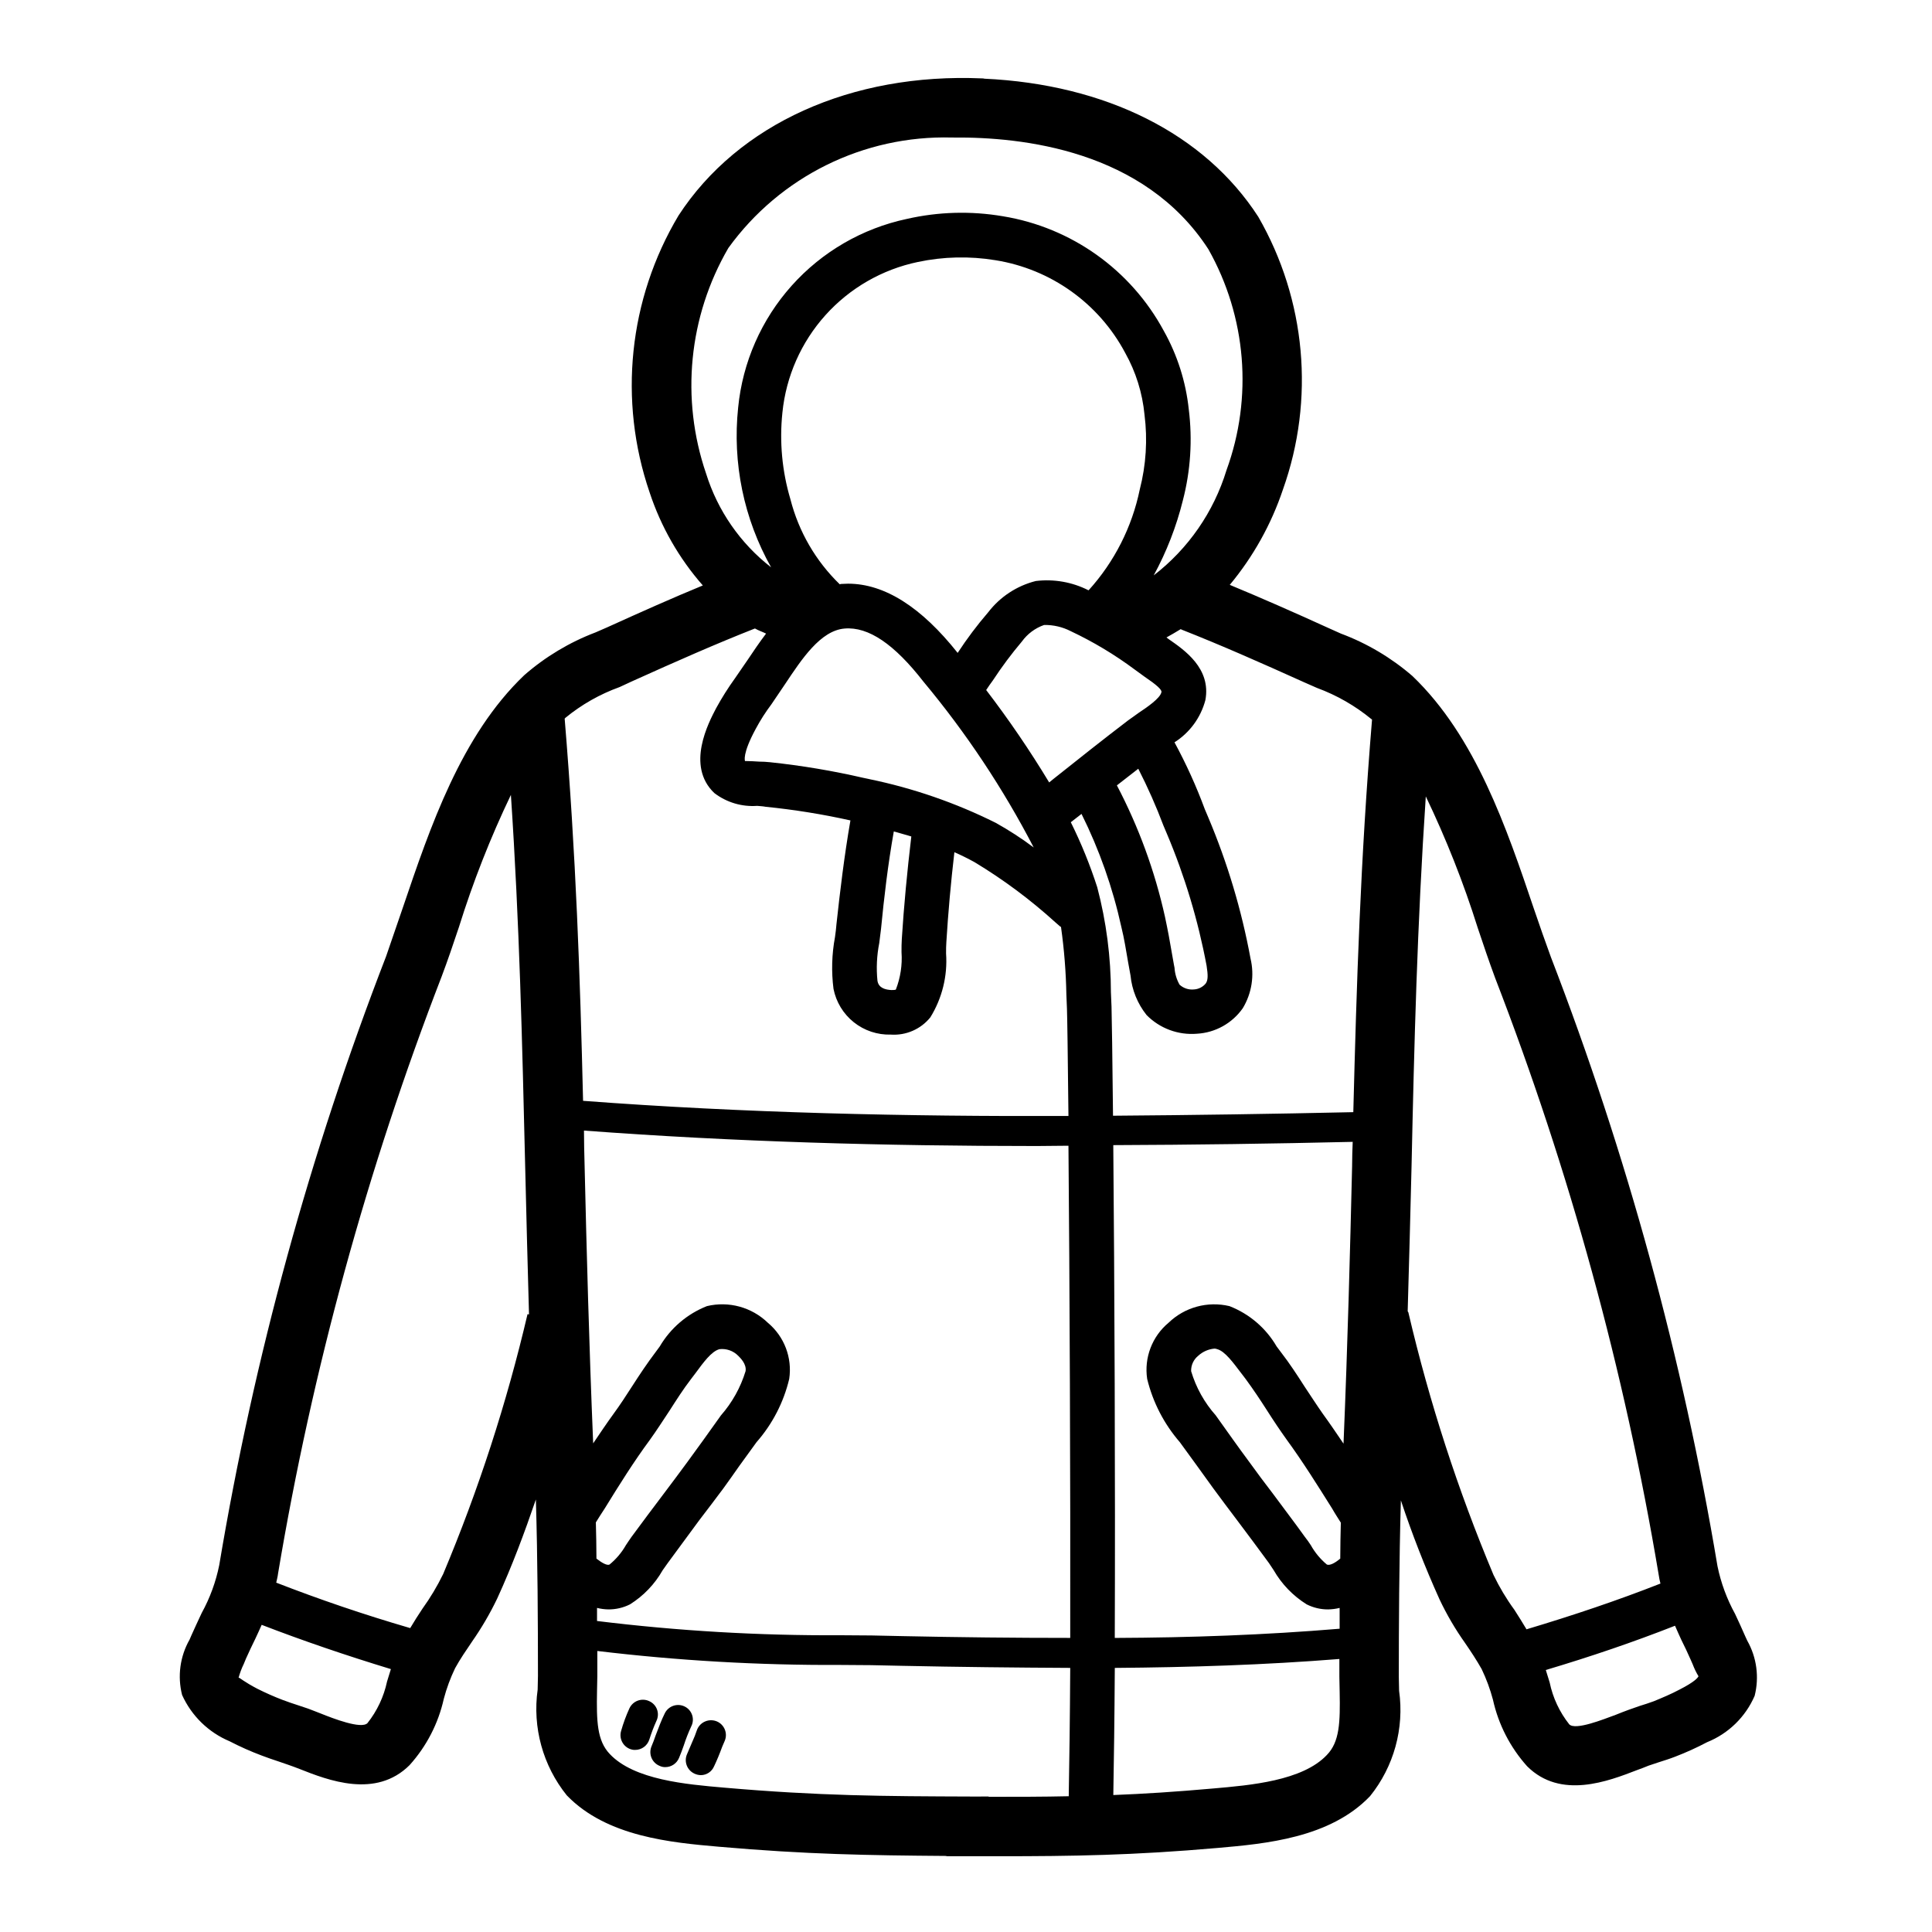<?xml version="1.0" encoding="UTF-8"?>
<!-- Uploaded to: ICON Repo, www.iconrepo.com, Generator: ICON Repo Mixer Tools -->
<svg fill="#000000" width="800px" height="800px" version="1.1" viewBox="144 144 512 512" xmlns="http://www.w3.org/2000/svg">
 <g>
  <path d="m607.03 578.77-0.473-1.023c-0.867-2.047-1.812-4.016-2.754-6.062-2.168-3.941-3.734-8.188-4.644-12.594-9.234-55.172-24.031-109.27-44.16-161.46-1.496-4.094-2.992-8.344-4.488-12.754-7.242-21.41-15.43-45.656-32.195-61.715-5.606-4.852-12.031-8.664-18.973-11.258l-2.992-1.34c-9.684-4.41-18.105-8.109-26.449-11.57 6.219-7.481 10.996-16.047 14.09-25.27 8.508-23.883 6.117-50.293-6.531-72.266-14.25-22.043-40.461-35.109-72.578-36.605h-0.004c-0.203-0.059-0.418-0.086-0.629-0.078-34.559-1.496-64.629 12.043-80.453 36.367v0.004c-13.207 22.145-16 48.977-7.637 73.367 2.996 9.074 7.789 17.453 14.094 24.637-8.031 3.305-16.137 6.926-25.348 11.098l-3.07 1.34c-6.922 2.625-13.32 6.465-18.895 11.336-16.766 15.98-24.953 40.305-32.195 61.637-1.496 4.41-2.992 8.738-4.41 12.832v0.004c-20.184 52.148-35.008 106.22-44.238 161.38-0.895 4.438-2.461 8.711-4.644 12.676-0.945 2.047-1.891 4.016-2.754 5.984l-0.473 1.102-0.004-0.004c-2.523 4.445-3.227 9.691-1.969 14.645 2.496 5.535 6.996 9.926 12.598 12.277 2.758 1.43 5.594 2.691 8.5 3.781 1.496 0.551 2.992 1.102 4.488 1.574l2.519 0.867c0.945 0.316 1.969 0.707 2.992 1.102 7.559 2.992 20.23 7.949 29.207-1.023h-0.004c4.481-4.977 7.602-11.023 9.055-17.555 0.738-2.793 1.742-5.508 2.992-8.109 1.34-2.441 2.914-4.723 4.41-6.926l-0.004-0.004c2.57-3.664 4.836-7.531 6.769-11.57 3.938-8.582 7.242-17.477 10.234-26.215 0.473 15.664 0.551 32.746 0.551 46.762l-0.078 3.621c-1.41 10.004 1.379 20.148 7.715 28.023 10.629 11.02 27.789 12.516 40.305 13.617 23.379 2.047 39.676 2.281 60.141 2.441 0.078 0 0.234 0.078 0.316 0.078h13.777c19.445 0 35.582-0.234 58.016-2.203 12.516-1.102 29.676-2.598 40.305-13.699v0.004c6.332-7.848 9.125-17.965 7.715-27.949l-0.078-3.699c0-12.832 0.078-30.543 0.551-46.762v0.004c2.957 8.906 6.375 17.656 10.234 26.211 1.914 4.047 4.18 7.922 6.769 11.574 1.574 2.281 3.07 4.566 4.41 6.926h-0.004c1.25 2.606 2.25 5.32 2.992 8.109 1.449 6.559 4.57 12.633 9.051 17.633 8.895 8.895 21.57 3.938 29.125 1.023 1.102-0.395 2.125-0.789 3.07-1.18l2.598-0.867c1.496-0.473 2.992-0.945 4.41-1.496 2.91-1.113 5.75-2.402 8.504-3.856 5.648-2.277 10.176-6.691 12.594-12.281 1.254-4.953 0.551-10.195-1.969-14.641zm-360.46 10.863c-0.859 4.023-2.637 7.797-5.195 11.02-1.652 1.652-9.133-1.258-12.281-2.519-1.258-0.473-2.363-0.945-3.465-1.34l-2.832-0.945c-1.258-0.395-2.598-0.867-3.856-1.34l-0.004 0.004c-2.305-0.883-4.562-1.883-6.769-2.992-3.465-1.812-4.644-2.914-4.879-2.914l-0.082 0.082c0.352-1.301 0.824-2.566 1.418-3.777l0.551-1.34c0.789-1.812 1.652-3.543 2.519-5.352 0.551-1.18 1.102-2.363 1.652-3.621 11.02 4.25 22.355 8.109 34.242 11.73-0.312 1.098-0.707 2.203-1.02 3.305zm37.234-97.375v-0.004c-5.516 23.547-12.992 46.586-22.359 68.883-1.57 3.219-3.414 6.301-5.508 9.207-1.102 1.652-2.203 3.387-3.227 5.117-12.438-3.621-24.168-7.637-35.504-12.043 0.156-0.789 0.395-1.574 0.473-2.363 9.07-54.098 23.605-107.14 43.375-158.3 1.574-4.172 3.07-8.582 4.566-13.066 3.742-11.996 8.344-23.703 13.773-35.031 2.281 34.164 2.992 65.418 3.777 98.164 0.316 12.832 0.629 25.977 1.023 39.516zm53.215-282.53c13.699-18.965 35.891-29.926 59.273-29.281h0.395c18.027-0.156 50.461 3.227 67.543 29.598 10.082 17.883 11.836 39.281 4.801 58.566-3.383 11.066-10.121 20.805-19.285 27.867 3.406-6.254 6-12.922 7.715-19.836 2.055-7.883 2.586-16.086 1.574-24.168-0.773-7.305-3.023-14.375-6.613-20.781-8.738-16.199-24.5-27.426-42.664-30.387-8.441-1.438-17.082-1.195-25.43 0.707-11.793 2.508-22.484 8.703-30.523 17.691-8.039 8.984-13.008 20.297-14.188 32.297-1.555 14.684 1.5 29.484 8.738 42.352-8.152-6.336-14.172-15.016-17.242-24.875-6.781-19.832-4.629-41.629 5.906-59.75zm37.391 140.75-1.496-0.316v0.004c-8.199-1.898-16.504-3.293-24.875-4.172-0.941-0.102-1.887-0.152-2.832-0.156-0.945-0.078-2.832-0.156-3.543-0.156h-0.234c0-0.078-0.789-1.812 2.832-8.5v-0.004c1.219-2.281 2.613-4.465 4.172-6.535l3.621-5.352c4.41-6.613 9.367-14.168 15.742-14.719s13.227 4.172 20.941 14.09c11.289 13.543 21.082 28.273 29.203 43.926-3.207-2.406-6.57-4.586-10.074-6.535-10.605-5.285-21.852-9.176-33.457-11.57zm11.098 15.191c-1.102 9.289-1.969 18.422-2.519 27.16-0.078 1.102-0.078 2.281-0.078 3.543l0.004 0.004c0.227 3.348-0.281 6.707-1.496 9.84 0 0.078-0.316 0.156-1.18 0.156-1.496-0.078-3.387-0.473-3.699-2.441h-0.004c-0.34-3.336-0.18-6.707 0.473-9.996 0.156-1.34 0.316-2.519 0.473-3.777 0.789-8.188 1.812-16.926 3.387-25.82 1.574 0.473 3.148 0.863 4.644 1.336zm-34.164-112.33c0.965-9.605 4.965-18.652 11.418-25.832 6.457-7.176 15.031-12.109 24.48-14.082 6.762-1.43 13.727-1.59 20.547-0.469 14.684 2.336 27.422 11.43 34.398 24.559 2.824 5.047 4.566 10.621 5.117 16.375 0.844 6.633 0.414 13.363-1.258 19.836-2.051 9.945-6.723 19.16-13.539 26.688h-0.082c-4.301-2.176-9.148-3.023-13.934-2.441-5.008 1.262-9.445 4.172-12.594 8.266-2.938 3.41-5.648 7.016-8.109 10.785-9.605-12.121-19.363-18.344-29.047-18.344-0.707 0-1.34 0.078-1.969 0.078v0.004c-0.062 0.059-0.148 0.086-0.234 0.078-6.352-6.152-10.875-13.945-13.066-22.516-2.219-7.445-2.941-15.258-2.129-22.984zm54.004 73.523c0.551-0.867 1.18-1.73 1.812-2.598h-0.004c2.336-3.562 4.887-6.981 7.637-10.234 1.469-2.039 3.531-3.578 5.906-4.406 2.461-0.043 4.894 0.527 7.082 1.652 5.965 2.816 11.637 6.215 16.926 10.156l2.598 1.891c3.148 2.125 4.644 3.465 4.488 4.094-0.316 1.652-3.938 4.094-6.062 5.512-0.945 0.707-1.891 1.34-2.754 1.969-6.613 5.039-13.145 10.234-19.68 15.43l-1.258 1.023-0.004-0.008c-5.109-8.457-10.68-16.629-16.688-24.48zm40.305 20.859c2.512 4.91 4.742 9.957 6.691 15.117l0.867 2.047c4.762 11.262 8.297 23.008 10.547 35.027 0.395 2.519 0.395 3.856-0.234 4.723v0.004c-0.781 0.941-1.926 1.516-3.152 1.574-1.379 0.133-2.75-0.328-3.777-1.262-0.777-1.375-1.238-2.91-1.336-4.484l-0.156-0.789-0.473-2.676c-0.551-3.305-1.18-6.691-1.891-9.996v-0.004c-2.688-12.137-6.977-23.863-12.754-34.871 1.891-1.496 3.777-2.914 5.668-4.41zm-152.01-13.301c0.078 0 0.078-0.078 0.156-0.156v-0.004c4.297-3.531 9.172-6.301 14.406-8.184l3.227-1.496c12.043-5.434 22.199-9.918 32.59-14.012h0.078c0.945 0.551 1.969 0.867 2.914 1.34-1.73 2.281-3.387 4.723-4.801 6.848l-3.465 5.039v-0.004c-1.812 2.519-3.469 5.148-4.961 7.871-1.969 3.777-8.109 15.273-0.473 22.516h0.004c3.238 2.473 7.269 3.676 11.332 3.383 0.707 0.078 1.418 0.078 2.203 0.234l0.004 0.004c7.57 0.758 15.086 1.969 22.512 3.621-1.652 9.523-2.754 18.812-3.699 27.473-0.078 1.102-0.234 2.281-0.395 3.465-0.844 4.516-0.977 9.137-0.391 13.695 0.688 3.492 2.594 6.625 5.375 8.848 2.781 2.219 6.258 3.379 9.816 3.277 4.027 0.273 7.934-1.43 10.469-4.566 3.129-5.066 4.59-10.984 4.172-16.926 0-1.102 0-2.125 0.078-3.07 0.473-7.715 1.18-15.664 2.125-23.773 1.812 0.789 3.543 1.652 5.273 2.598h0.004c7.699 4.633 14.922 10.012 21.57 16.059l1.18 1.023c0.078 0 0.156 0.078 0.234 0.156v0.004c0.836 5.922 1.309 11.887 1.418 17.867l0.156 3.777c0.078 1.969 0.234 12.754 0.395 28.418-43.141 0.156-85.883-0.789-128.63-4.016-0.785-32.98-1.887-65.176-4.879-101.31zm8.266 213.02c0.789-1.258 1.574-2.519 2.363-3.699 3.777-6.141 7.715-12.438 11.965-18.184 1.812-2.519 3.465-5.117 5.195-7.715 1.812-2.832 3.621-5.668 5.668-8.344l1.258-1.652c1.969-2.676 4.172-5.746 6.297-6.297v-0.004c1.832-0.219 3.664 0.422 4.961 1.734 0.551 0.551 2.281 2.203 1.969 4.094v-0.004c-1.324 4.328-3.551 8.328-6.535 11.73l-4.723 6.613c-1.418 1.891-2.754 3.856-4.172 5.746-2.047 2.832-4.172 5.59-6.219 8.344-2.914 3.856-5.746 7.637-8.582 11.492-0.473 0.629-0.945 1.418-1.496 2.203v0.004c-1.117 1.957-2.582 3.691-4.328 5.117-0.629 0.316-1.969-0.395-3.465-1.574 0-3.231-0.078-6.457-0.156-9.605zm125.32 72.578c-6.848 0.156-13.699 0.156-21.098 0.156-0.078 0-0.156-0.078-0.234-0.078l-4.332 0.004c-23.457-0.078-40.383-0.156-65.73-2.363-9.996-0.867-23.773-2.047-30.23-8.895-3.387-3.543-3.543-8.66-3.387-16.766l0.078-3.938v-6.613h0.004c21.34 2.562 42.82 3.801 64.312 3.699 5.512 0 11.02 0.078 16.453 0.234 14.957 0.316 29.758 0.473 44.555 0.551-0.078 13.465-0.234 25.191-0.395 34.012zm0.395-41.957c-14.719 0-29.441-0.156-44.398-0.473-5.434-0.156-11.02-0.234-16.531-0.234h-0.004c-21.547 0.117-43.082-1.145-64.473-3.777v-3.465c0.98 0.242 1.984 0.375 2.992 0.395 1.996 0.016 3.965-0.441 5.746-1.34 3.594-2.254 6.566-5.363 8.66-9.051l1.34-1.891c2.754-3.777 5.59-7.559 8.344-11.336 2.125-2.754 4.25-5.59 6.375-8.422 1.418-1.969 2.832-3.938 4.25-5.984l4.566-6.297c4.211-4.801 7.184-10.559 8.66-16.77 0.836-5.606-1.312-11.246-5.668-14.875-4.273-4.133-10.359-5.793-16.137-4.41-5.254 2.07-9.66 5.84-12.516 10.707l-1.102 1.496c-2.203 2.914-4.25 5.984-6.219 9.055-1.574 2.441-3.148 4.879-4.879 7.242-1.891 2.598-3.621 5.195-5.434 7.871-1.102-26.527-1.73-50.695-2.281-73.996-0.078-2.992-0.156-5.902-0.156-8.895 39.91 2.992 79.742 4.094 119.97 4.094 2.754 0 5.668-0.078 8.422-0.078 0.312 35.262 0.547 89.184 0.469 130.43zm68.016 31.016c-6.453 6.848-20.23 8.031-30.23 8.895-9.762 0.867-18.262 1.418-26.371 1.73 0.156-8.816 0.316-20.387 0.395-33.691 19.918-0.156 39.754-0.789 59.512-2.363v4.723l0.078 4.016c0.156 8.035-0.004 13.23-3.387 16.691zm3.543-52.035c-1.496 1.258-2.832 1.891-3.543 1.574l-0.004 0.004c-1.719-1.434-3.16-3.168-4.25-5.117-0.488-0.762-1.016-1.496-1.578-2.207-2.754-3.856-5.668-7.637-8.5-11.492-2.125-2.754-4.172-5.512-6.219-8.344-1.496-1.969-2.914-4.016-4.41-6.062l-4.488-6.297h0.004c-3.012-3.383-5.242-7.387-6.535-11.73-0.047-1.582 0.652-3.098 1.891-4.09 1.195-1.094 2.715-1.758 4.328-1.891 0.242 0.016 0.484 0.066 0.711 0.156 2.047 0.551 4.25 3.621 6.297 6.297l1.258 1.652c1.969 2.676 3.856 5.512 5.668 8.344 1.652 2.598 3.387 5.195 5.195 7.715 4.25 5.824 8.188 12.121 12.043 18.262 0.707 1.258 1.496 2.441 2.281 3.699-0.074 3.152-0.152 6.301-0.152 9.531zm3.144-104.22c-0.551 23.223-1.18 47.312-2.281 73.762-1.812-2.676-3.621-5.352-5.512-7.949-1.652-2.363-3.227-4.801-4.801-7.164-1.969-3.07-4.016-6.219-6.219-9.055l-1.18-1.574h-0.004c-2.836-4.887-7.25-8.66-12.516-10.707-5.781-1.375-11.863 0.285-16.137 4.41-4.359 3.629-6.508 9.27-5.668 14.875 1.508 6.199 4.477 11.949 8.656 16.77l4.41 6.062c1.496 2.047 2.992 4.172 4.488 6.219 2.125 2.832 4.172 5.668 6.297 8.422 2.832 3.777 5.668 7.559 8.422 11.336l1.258 1.891c2.125 3.691 5.125 6.801 8.738 9.051 1.758 0.887 3.699 1.348 5.668 1.34 1.035-0.016 2.066-0.148 3.07-0.395v5.512c-19.758 1.652-39.598 2.363-59.59 2.441 0.156-41.25-0.078-95.094-0.395-130.6 21.02-0.078 42.168-0.367 63.449-0.867-0.078 2.047-0.156 4.094-0.156 6.219zm0.316-14.09c-21.332 0.473-42.562 0.789-63.684 0.945-0.156-15.43-0.316-26.215-0.395-28.891l-0.156-3.699-0.004-0.004c-0.004-9.43-1.219-18.824-3.621-27.945-1.906-5.91-4.246-11.672-7.008-17.238l2.832-2.203h0.004c4.727 9.5 8.266 19.547 10.547 29.914 0.789 3.148 1.258 6.297 1.812 9.445l0.629 3.465v-0.004c0.375 3.828 1.852 7.465 4.25 10.473 3.5 3.562 8.406 5.379 13.383 4.957 4.863-0.281 9.332-2.777 12.125-6.769 2.375-3.945 3.113-8.664 2.047-13.145-2.375-12.891-6.148-25.48-11.258-37.551l-0.867-2.047c-2.25-6.086-4.934-12.008-8.027-17.711 4.039-2.562 6.961-6.555 8.184-11.18 1.574-8.422-5.59-13.305-9.684-16.137l-0.629-0.473c1.258-0.707 2.519-1.418 3.777-2.203 0.078 0.078 0.234 0.078 0.316 0.156 10.391 4.094 20.547 8.582 32.59 14.012l3.227 1.418h0.004c5.231 1.93 10.102 4.723 14.406 8.266 0.082 0.008 0.148 0.074 0.156 0.156-3.07 37.078-4.094 70.141-4.961 103.99zm45.895 137.05c-1.023-1.73-2.125-3.465-3.227-5.195h-0.004c-2.113-2.898-3.957-5.981-5.512-9.211-9.426-22.449-16.957-45.648-22.512-69.352 0-0.234-0.156-0.316-0.234-0.551 0.395-13.145 0.707-25.82 1.023-38.336 0.707-32.668 1.496-63.922 3.777-98.086 5.414 11.281 10.02 22.934 13.773 34.871 1.496 4.488 2.992 8.895 4.566 13.145v0.004c19.781 51.137 34.312 104.15 43.375 158.23 0.113 0.797 0.27 1.582 0.473 2.359-11.414 4.488-23.145 8.426-35.504 12.125zm40.539 15.98c-2.203 1.18-4.488 2.125-6.769 3.07-1.258 0.473-2.519 0.867-3.777 1.258l-2.914 1.023c-1.102 0.395-2.281 0.867-3.465 1.34-3.227 1.18-10.629 4.172-12.281 2.519-2.574-3.246-4.356-7.047-5.195-11.102-0.316-1.102-0.707-2.203-1.023-3.305 11.887-3.543 23.223-7.398 34.242-11.73 0.551 1.258 1.102 2.519 1.652 3.699 0.867 1.73 1.73 3.543 2.519 5.352l0.551 1.258v0.004c0.402 1.066 0.906 2.094 1.496 3.07-0.156 0.395-1.023 1.496-5.035 3.543z"/>
  <path d="m317.97 600.03c-0.727 1.613-1.355 3.269-1.891 4.957-0.52 1.648-2.051 2.766-3.777 2.758-0.375 0.02-0.75-0.035-1.102-0.16-2.055-0.641-3.215-2.816-2.598-4.879 0.582-2.047 1.316-4.047 2.203-5.984 0.445-0.953 1.25-1.691 2.242-2.047 0.992-0.355 2.082-0.297 3.031 0.16 0.949 0.426 1.688 1.219 2.043 2.199 0.355 0.977 0.301 2.059-0.152 2.996z"/>
  <path d="m327.18 601.52c-0.758 1.637-1.418 3.32-1.969 5.035-0.395 1.102-0.789 2.203-1.258 3.305l-0.004 0.004c-0.602 1.469-2.031 2.434-3.621 2.441-0.516 0.016-1.027-0.094-1.492-0.316-0.973-0.387-1.75-1.141-2.164-2.102-0.414-0.961-0.43-2.043-0.043-3.016 0.395-0.945 0.789-1.969 1.102-2.914 0.789-2.047 1.496-4.016 2.441-5.902 0.457-0.941 1.273-1.66 2.262-2s2.074-0.273 3.012 0.191c0.938 0.457 1.652 1.277 1.977 2.269 0.328 0.992 0.238 2.074-0.242 3.004z"/>
  <path d="m336.08 605.3-0.707 1.652c-0.629 1.73-1.34 3.465-2.125 5.117h-0.004c-0.59 1.434-1.992 2.367-3.539 2.363-0.574-0.02-1.137-0.152-1.656-0.395-1.973-0.895-2.852-3.219-1.965-5.195 0.707-1.574 1.34-3.227 2.047-4.801l0.629-1.73v-0.004c0.859-2.008 3.172-2.953 5.195-2.125 1.992 0.836 2.941 3.117 2.125 5.117z"/>
 </g>
</svg>
